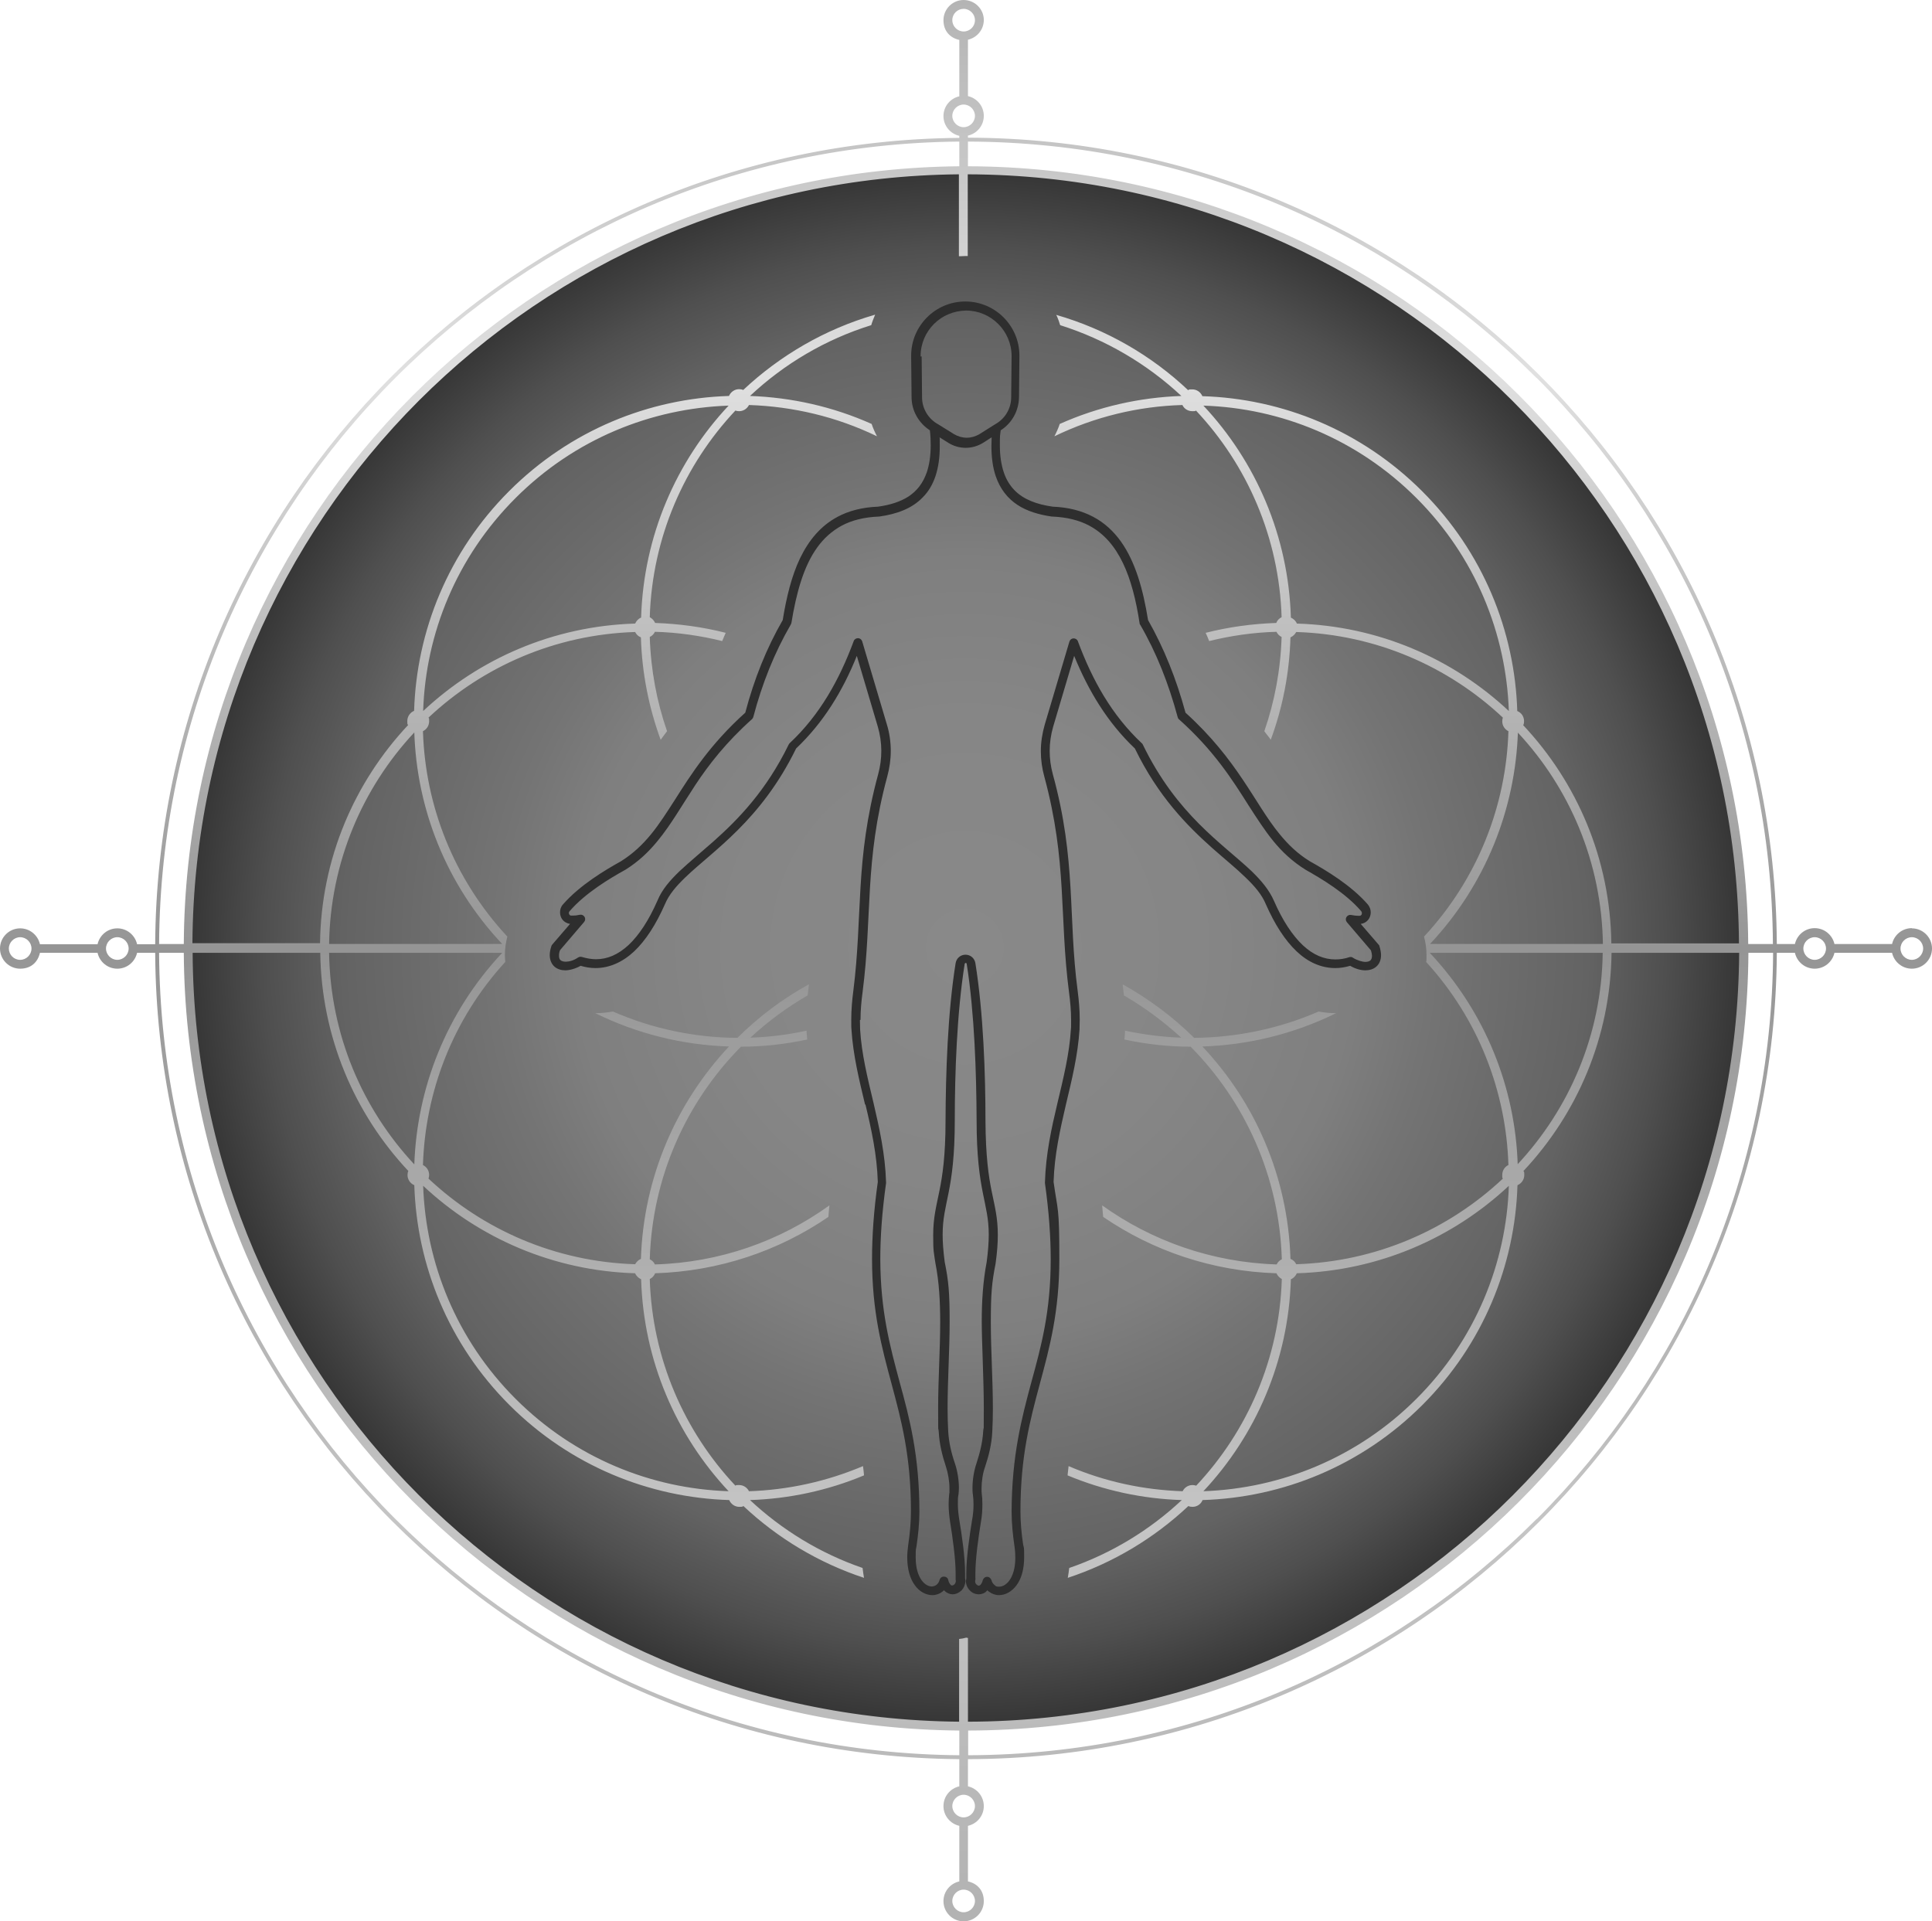<?xml version="1.0" encoding="UTF-8"?>
<svg id="Layer_2" data-name="Layer 2" xmlns="http://www.w3.org/2000/svg" version="1.1" xmlns:xlink="http://www.w3.org/1999/xlink" viewBox="0 0 938.7 933.5">
  <defs>
    <style>
      .cls-1 {
        fill: #2e2e2e;
      }

      .cls-1, .cls-2, .cls-3, .cls-4 {
        stroke-width: 0px;
      }

      .cls-2 {
        fill: #010101;
      }

      .cls-3 {
        fill: url(#Degradado_sin_nombre_4);
      }

      .cls-4 {
        fill: url(#Degradado_sin_nombre_5);
      }
    </style>
    <radialGradient id="Degradado_sin_nombre_5" data-name="Degradado sin nombre 5" cx="468.8" cy="471.4" fx="468.8" fy="471.4" r="378.3" gradientTransform="translate(0 931.9) scale(1 -1)" gradientUnits="userSpaceOnUse">
      <stop offset="0" stop-color="#898989"/>
      <stop offset=".3" stop-color="#868686"/>
      <stop offset=".5" stop-color="#7f7f7f"/>
      <stop offset=".6" stop-color="#747474"/>
      <stop offset=".8" stop-color="#636363"/>
      <stop offset=".9" stop-color="#4f4f4f"/>
      <stop offset="1" stop-color="#353535"/>
      <stop offset="1" stop-color="#2c2c2c"/>
    </radialGradient>
    <linearGradient id="Degradado_sin_nombre_4" data-name="Degradado sin nombre 4" x1="469.3" y1="935.3" x2="469.3" y2="6.4" gradientTransform="translate(0 931.9) scale(1 -1)" gradientUnits="userSpaceOnUse">
      <stop offset="0" stop-color="#b3b3b3"/>
      <stop offset=".2" stop-color="#e0e0e0"/>
      <stop offset=".5" stop-color="#959595"/>
      <stop offset=".8" stop-color="#c5c5c5"/>
      <stop offset="1" stop-color="#b3b3b3"/>
    </linearGradient>
  </defs>
  <g id="Capa_1" data-name="Capa 1">
    <g>
      <circle class="cls-4" cx="468.8" cy="460.5" r="378.3"/>
      <path class="cls-3" d="M928.9,451c-4.7,0-8.6,3.3-9.6,7.7h-28c-1-4.4-4.9-7.7-9.6-7.7-4.7,0-8.6,3.3-9.6,7.7h-8.8c-1.2-216.3-176.5-391.3-393-391.8v-1c4.4-1,7.7-4.9,7.7-9.6,0-4.7-3.3-8.6-7.7-9.6v-27.4c4.4-1,7.7-4.9,7.7-9.6C478,4.4,473.6,0,468.2,0h0C462.8,0,458.4,4.4,458.4,9.8s3.3,8.6,7.7,9.6v27.4c-4.4,1-7.7,4.9-7.7,9.6,0,4.7,3.3,8.6,7.7,9.6v1c-215.4,1.8-389.5,176.3-390.7,391.8h-8.8c-1-4.4-4.9-7.7-9.6-7.7-4.7,0-8.6,3.3-9.6,7.7h-28c-1-4.4-4.9-7.7-9.6-7.7-5.4,0-9.8,4.4-9.8,9.8H0c0,5.4,4.4,9.8,9.8,9.8s8.6-3.3,9.6-7.7h28c1,4.4,4.9,7.7,9.6,7.7,4.7,0,8.6-3.3,9.6-7.7h8.8c1.2,215.5,175.3,390,390.7,391.8v13.2c-4.4,1-7.7,4.9-7.7,9.6,0,4.7,3.3,8.6,7.7,9.6v27c-4.4,1-7.7,4.9-7.7,9.6,0,5.4,4.4,9.8,9.8,9.8h0c5.4,0,9.8-4.4,9.8-9.8s-3.3-8.6-7.7-9.6v-27c4.4-1,7.7-4.9,7.7-9.6,0-4.7-3.3-8.6-7.7-9.6v-13.2c216.4-.5,391.8-175.6,393-391.8h8.8c1,4.4,4.9,7.7,9.6,7.7,4.7,0,8.6-3.3,9.6-7.7h28c1,4.4,4.9,7.7,9.6,7.7,5.4,0,9.8-4.4,9.8-9.8s-4.4-9.8-9.8-9.8ZM746.6,183.6c70.5,70.5,114.2,167.7,114.8,275.1h-12c-1.2-208.6-170.3-377.4-379.1-377.9v-12c107.9.3,205.5,44.1,276.2,114.8h0ZM469.3,795.8c-1.1.3-2.1.5-3.3.6v40.2c-102.5-.9-195.1-42.7-262.4-110-67.5-67.5-109.5-160.7-110-263.6h62c.6,41,16.7,78.2,42.8,106-.3.6-.4,1.3-.4,2,0,2.2,1.4,4.1,3.3,4.9,1.2,38.8,16.6,77.2,46.2,106.8,29.6,29.6,68,45,106.8,46.2.8,1.9,2.7,3.3,4.9,3.3s1.4-.2,2-.4c16.6,15.6,36.5,27.6,58.6,34.9-.3-1.6-.5-3.2-.7-4.8-20.6-7.1-39.2-18.5-54.7-33,18.9-.6,37.7-4.6,55.4-12-.1-1.5-.3-3-.5-4.5-17.7,7.5-36.5,11.6-55.4,12.2-.9-1.8-2.7-3-4.8-3s-1.2.1-1.8.3c-24.8-26.4-40.4-61.6-41.6-100.4,1.2-.6,2.1-1.5,2.6-2.8,31.2-1,60.1-10.9,84.2-27.4.1-1.8.3-3.7.5-5.6-24,17.3-53.2,27.8-84.8,28.7-.5-1.1-1.4-2-2.5-2.5,1.2-40.2,17.9-76.6,44.3-103.3,10.8,0,21.6-1.2,32.2-3.5-.1-1.1-.2-2.3-.3-3.4,0-.3,0-.6,0-.9-9,2-18.1,3.1-27.3,3.4,8.4-7.8,17.7-14.7,27.8-20.5.2-1.7.4-3.3.6-5,0-.1,0-.2,0-.4-12.8,7-24.4,15.8-34.7,26-20.7-.1-41.3-4.4-60.5-12.8-2.7.5-5.5.8-8.2.8-.1,0-.2,0-.4,0,20.5,10.1,42.7,15.5,65,16.2-25.5,27.2-41.5,63.3-42.8,103.2-1.2.5-2.2,1.5-2.8,2.6-38.8-1.2-74-16.8-100.4-41.6.2-.6.3-1.2.3-1.8,0-2.1-1.2-3.9-3-4.8,1.1-35.5,14.4-70.7,40-98.7-.1-1.1-.2-2.2-.2-3.3,0-3.3.5-6.2,1.2-9-26.2-28.2-39.9-63.8-41-99.8,1.8-.9,3-2.7,3-4.8s-.1-1.2-.3-1.8c26.4-24.8,61.6-40.4,100.4-41.6.6,1.2,1.5,2.1,2.8,2.6.5,17.5,3.9,34.2,9.6,49.8,1-1.4,2-2.8,3.1-4.2-5-14.4-7.9-29.8-8.4-45.8,1.1-.5,2-1.4,2.5-2.5,11.2.3,22.2,1.9,32.7,4.5.6-1.4,1.1-2.7,1.7-4-11-2.8-22.5-4.4-34.3-4.8-.5-1.2-1.5-2.2-2.6-2.8,1.2-38.8,16.8-74,41.6-100.4.6.2,1.1.3,1.8.3,2.1,0,3.9-1.2,4.8-3,21.4.7,42.6,5.7,62.2,15.2-1-1.9-1.9-3.9-2.6-6-18.8-8.4-38.9-12.9-59.1-13.6,16.6-15.6,36.7-27.5,58.9-34.4.5-1.7,1.2-3.4,1.9-5.1-24.3,7-46.2,19.8-64.1,36.6-.6-.3-1.3-.4-2-.4-2.2,0-4.1,1.4-4.9,3.3-38.8,1.2-77.2,16.6-106.8,46.2-29.6,29.6-45,68-46.2,106.8-1.9.8-3.3,2.7-3.3,4.9s.1,1.4.4,2c-26.1,27.8-42.3,65-42.8,106h-62c.6-102.9,42.5-196,110-263.6,67.3-67.3,160-109.1,262.4-110v39.8c.3,0,.5,0,.8,0,.8,0,1.6-.1,2.5-.1s.7,0,1,0v-39.7c103.4.3,196.9,42.3,264.7,110.1,67.5,67.5,109.5,160.6,110,263.6h-62c-.5-41-16.7-78.2-42.8-106,.3-.6.4-1.3.4-2,0-2.2-1.3-4.1-3.3-4.9-1.2-38.8-16.6-77.2-46.2-106.8s-68-45-106.8-46.2c-.8-1.9-2.7-3.3-4.9-3.3s-1.4.1-2,.4c-17.9-16.9-39.8-29.6-64.1-36.6.1.3.3.6.4.8.6,1.4,1.1,2.8,1.5,4.2,22.2,7,42.3,18.9,58.9,34.4-20.2.7-40.3,5.2-59.1,13.6-.7,2.1-1.6,4.1-2.6,6,19.6-9.5,40.8-14.6,62.2-15.2.8,1.8,2.7,3,4.8,3s1.2-.1,1.8-.3c24.8,26.4,40.4,61.6,41.6,100.4-1.2.6-2.1,1.5-2.6,2.8-11.8.4-23.3,2-34.3,4.8.6,1.3,1.2,2.7,1.7,4,10.5-2.6,21.5-4.2,32.7-4.5.5,1.1,1.4,2,2.5,2.5-.5,16-3.4,31.4-8.4,45.8.7.9,1.3,1.8,2,2.6.4.5.8,1,1.1,1.6,5.8-15.6,9.1-32.4,9.6-49.8,1.2-.5,2.2-1.5,2.8-2.6,38.8,1.2,74,16.8,100.4,41.6-.2.6-.3,1.1-.3,1.8,0,2.1,1.2,3.9,3,4.8-1.1,36-14.8,71.6-41,99.8.7,2.7,1.2,5.6,1.2,9s0,2.2-.2,3.3c25.6,28,38.9,63.2,40,98.7-1.8.8-3,2.7-3,4.8s.1,1.2.3,1.8c-26.4,24.8-61.6,40.4-100.4,41.6-.6-1.2-1.5-2.1-2.8-2.6-1.2-39.9-17.2-76.1-42.8-103.2,22.3-.7,44.5-6.1,65-16.2-.1,0-.2,0-.3,0-2.8,0-5.5-.3-8.2-.8-19.3,8.4-39.9,12.6-60.5,12.8-10.3-10.2-22-18.9-34.7-26,0,.1,0,.2,0,.4.2,1.6.4,3.3.6,5,10,5.8,19.3,12.7,27.8,20.5-9.2-.3-18.3-1.5-27.3-3.4,0,.3,0,.6,0,.9,0,1.2-.2,2.3-.3,3.4,10.6,2.3,21.4,3.5,32.2,3.5,26.4,26.7,43.1,63,44.3,103.3-1.1.5-2,1.4-2.5,2.5-31.6-1-60.8-11.5-84.8-28.7.2,1.9.3,3.8.5,5.6,24.1,16.5,53,26.4,84.2,27.4.5,1.2,1.5,2.2,2.6,2.8-1.2,38.8-16.8,74-41.6,100.4-.6-.2-1.2-.3-1.8-.3-2.1,0-3.9,1.2-4.8,3-18.9-.6-37.7-4.6-55.4-12.2-.2,1.5-.3,3-.5,4.5,17.7,7.4,36.5,11.4,55.5,12-15.6,14.6-34.1,25.9-54.7,33-.2,1.6-.4,3.2-.7,4.8,22.1-7.3,42-19.3,58.6-34.9.6.3,1.3.4,2,.4,2.2,0,4.1-1.3,4.9-3.3,38.8-1.2,77.2-16.6,106.8-46.2s45-68,46.2-106.8c1.9-.8,3.3-2.7,3.3-4.9s-.2-1.4-.4-2c26.1-27.8,42.3-65,42.8-106h62c-.6,102.9-42.5,196-110,263.6s-161.3,109.8-264.7,110v-40.7c-.4,0-.7-.1-1-.2h0ZM250.5,242c28.7-28.7,65.9-43.6,103.5-44.9-25.4,27.1-41.3,63.2-42.5,103-1.3.5-2.3,1.6-2.9,2.9-39.8,1.2-75.9,17.1-103,42.5,1.2-37.6,16.2-74.8,44.9-103.5h0ZM201.3,355.9c1.2,37.1,15.4,73.8,42.7,102.8h-84.1c.6-39.7,16.2-75.8,41.4-102.8h0ZM308.6,618.7c.5,1.3,1.6,2.3,2.9,2.9,1.2,39.8,17.1,75.9,42.5,103-37.6-1.2-74.8-16.2-103.5-44.9-28.7-28.7-43.6-65.9-44.9-103.5,27.1,25.4,63.2,41.3,103,42.5h0ZM201.3,565.8c-25.2-27-40.8-63-41.4-102.8h84.1c-27.2,29-41.4,65.7-42.7,102.8h0ZM688.2,679.7c-28.7,28.7-65.9,43.6-103.5,44.9,25.4-27.1,41.3-63.2,42.5-103,1.3-.5,2.3-1.6,2.9-2.9,39.8-1.2,75.9-17.1,103-42.5-1.2,37.6-16.2,74.8-44.9,103.5h0ZM737.4,565.8c-1.2-37.1-15.5-73.8-42.7-102.8h84c-.5,39.7-16.2,75.8-41.4,102.8h0ZM630.1,303c-.5-1.3-1.6-2.3-2.9-2.9-1.2-39.8-17.1-75.9-42.5-103,37.6,1.2,74.8,16.2,103.5,44.9,28.7,28.7,43.6,65.9,44.9,103.5-27.1-25.4-63.2-41.3-103-42.5h0ZM737.4,355.9c25.2,27,40.8,63,41.4,102.8h-84c27.2-29,41.4-65.7,42.7-102.8h0ZM462.7,9.8c0-3.1,2.5-5.5,5.5-5.5h0c3,0,5.5,2.5,5.5,5.5,0,3.1-2.5,5.5-5.5,5.5-3,0-5.5-2.5-5.5-5.5ZM462.7,56.3c0-3,2.5-5.5,5.5-5.5h0c3,0,5.5,2.5,5.5,5.5,0,3-2.5,5.5-5.5,5.5,0,0,0,0,0,0s0,0,0,0c-3,0-5.5-2.5-5.5-5.5ZM192.1,183.6c70.2-70.2,167-113.9,274-114.8v12c-207.7,1.8-375.6,170.1-376.8,377.9h-12c.6-107.4,44.3-204.6,114.8-275.1h0ZM9.8,466.4c-3.1,0-5.5-2.5-5.5-5.5h0c0-3,2.5-5.5,5.5-5.5s5.5,2.5,5.5,5.5c0,3-2.5,5.5-5.5,5.5ZM57,466.4c-3,0-5.5-2.5-5.5-5.5h0c0-3,2.5-5.5,5.5-5.5s5.5,2.5,5.5,5.5c0,0,0,0,0,0s0,0,0,0c0,3-2.5,5.5-5.5,5.5ZM192.1,738.1c-70.5-70.5-114.2-167.7-114.8-275.1h12c1.2,207.8,169.1,376.1,376.8,377.9v12c-107-.9-203.7-44.6-274-114.8ZM473.7,923.7c0,3-2.5,5.5-5.5,5.5h0c-3,0-5.5-2.5-5.5-5.5,0-3,2.5-5.5,5.5-5.5s5.5,2.5,5.5,5.5ZM473.7,877.6c0,3-2.5,5.5-5.5,5.5h0c-3,0-5.5-2.5-5.5-5.5,0-3,2.5-5.5,5.5-5.5,0,0,0,0,0,0s0,0,0,0c3,0,5.5,2.5,5.5,5.5ZM746.6,738.1c-70.7,70.7-168.4,114.5-276.2,114.8v-12c208.7-.5,377.9-169.3,379.1-377.9h12c-.6,107.4-44.3,204.6-114.8,275.1h0ZM881.7,466.4c-3,0-5.5-2.5-5.5-5.5,0,0,0,0,0,0s0,0,0,0c0-3,2.5-5.5,5.5-5.5,3,0,5.5,2.5,5.5,5.5s-2.5,5.5-5.5,5.5ZM928.9,466.4c-3,0-5.5-2.5-5.5-5.5s2.5-5.5,5.5-5.5,5.5,2.5,5.5,5.5h0c0,3-2.5,5.5-5.5,5.5Z"/>
      <path class="cls-1" d="M420.5,536.7c2.9,12.1,5.6,24.4,6,37.6-2,14.3-2.8,26.6-2.8,37.4,0,25.9,4.8,43.3,9.5,60.8,4.7,17.5,9.4,35,9.4,61.8h0c0,5.5-.5,10.8-1.3,16.2-.3,2.2-.5,4.3-.5,6.2,0,5.9,1.4,10.5,3.7,13.6,2.2,3.1,5.4,4.8,8.5,4.8,1.8,0,3.5-.6,4.9-1.7.3-.2.5-.5.8-.7.1.1.2.3.3.4,1.1,1,2.5,1.6,3.8,1.6,1.7,0,3.2-.8,4.4-1.9,1.1-1.2,1.8-2.8,1.9-4.6,0-.4-.1-.9-.2-1.3,0-.8,0-1.7,0-2.5,0-7.6-1.5-18.2-2.8-25.8-.4-2.6-.7-5.1-.7-7.7s0-3.2.3-4.7c.1-1,.2-2.1.2-3.2,0-3.9-.7-8.2-1.9-11.8-1.8-5.2-3-10.4-3.3-15.7-.2-3.7-.3-7.4-.3-11.1,0-13.9,1-28.2,1-42.2s-.5-19.7-2.4-29h0c-.7-5.4-1-9.6-1-13.2,0-7.9,1.4-12.9,2.9-20.5,1.5-7.6,3-17.6,3-35.2,0-22.6,1-52,4.8-75.9,0-.2.3-.5.5-.5s.5.2.5.5c3.8,23.9,4.7,53.3,4.8,75.9,0,17.5,1.5,27.6,3,35.2,1.5,7.6,2.9,12.6,2.9,20.5,0,3.6-.3,7.9-1,13.2h0c-1.8,9.4-2.4,19.1-2.4,29s1,28.2,1,42.2,0,7.4-.3,11.1c-.3,5.3-1.6,10.5-3.3,15.7-1.2,3.5-1.9,7.9-1.9,11.8,0,1.1,0,2.2.2,3.2.2,1.6.3,3.2.3,4.7,0,2.6-.2,5.1-.7,7.7-1.2,7.5-2.8,18.1-2.8,25.8,0,.9,0,1.7,0,2.5,0,.4-.2.9-.2,1.3,0,1.8.7,3.4,1.9,4.6,1.1,1.2,2.6,1.9,4.4,1.9,1.3,0,2.8-.5,3.8-1.6.1-.1.2-.2.3-.4.2.3.5.5.8.7,1.4,1.1,3.1,1.7,4.9,1.7,3.1,0,6.2-1.7,8.5-4.8,2.3-3.1,3.7-7.6,3.7-13.6s-.1-4-.5-6.2c-.8-5.4-1.3-10.8-1.3-16.1h0c0-26.9,4.7-44.4,9.4-61.9,4.7-17.5,9.5-34.9,9.5-60.8s-.8-23-2.8-37.4c.4-13.2,3.2-25.5,6-37.6,2.9-12.1,5.8-24,6.6-36.4,0-1.6.1-3.2.1-4.9,0-4.7-.4-9.3-1-13.9-2.4-18.2-2.5-33.9-3.5-50.5s-2.8-33.8-8.6-54.9c-1-3.7-1.5-7.5-1.5-11.3s.6-7.9,1.7-11.7l10.2-34.4c6.9,16.9,16.1,32.3,29.5,45,11.3,23.3,25.4,37.5,37.5,48.3,6.1,5.4,11.7,9.9,16.2,14.3,4.5,4.3,8,8.4,9.9,13h0c4.4,10,9.4,17.7,15,23,5.6,5.3,12,8.1,18.8,8.1,2.4,0,4.8-.4,7.2-1.1,2.4,1.4,5,2.2,7.4,2.2,1.9,0,3.8-.5,5.3-1.8,1.5-1.3,2.3-3.3,2.3-5.6,0-1.3-.3-2.8-.8-4.4,0-.3-.2-.5-.4-.7l-8.7-10.1c0,0,.1,0,.2,0,1.5-.2,2.7-1,3.5-2,.8-1,1.2-2.3,1.2-3.6s-.5-2.7-1.4-3.8c-8.3-9.5-20.5-16.7-28.2-21-6-3.7-10.5-8.1-14.6-13.1-6.2-7.5-11.2-16.5-18-26.6-6.7-10-15.1-21-27.8-32.5-4.4-16.2-10.4-31.3-18.2-45-2.4-14.9-6.1-28.2-13.2-38.2-3.6-5-8-9.1-13.5-12-5.5-2.9-12-4.6-19.6-4.9-7.8-1.1-14.2-3.5-18.6-8-2.2-2.3-4-5.1-5.2-8.7-1.2-3.6-1.9-7.9-1.9-13.2s.1-4.6.4-7.2c5.5-3.5,8.8-9.5,8.9-16.1l.2-19.9v-.3c0-14.5-11.8-26.3-26.3-26.3s-26.3,11.8-26.3,26.3v.3l.2,19.9c0,6.6,3.5,12.6,8.9,16.1.3,2.6.4,5,.4,7.2,0,5.3-.7,9.6-1.9,13.2-1.9,5.4-4.8,9-8.8,11.7-4,2.6-9.1,4.2-14.9,5-7.6.3-14.2,2-19.6,4.9-8.3,4.4-14.1,11.5-18.3,20.2-4.1,8.6-6.6,18.9-8.4,30-7.9,13.7-13.9,28.7-18.2,45-17.1,15.4-26.3,29.9-34.1,42.2-4,6.2-7.6,11.9-11.7,16.9-4.1,5-8.7,9.4-14.6,13.1-7.7,4.3-19.9,11.5-28.2,21-1,1.1-1.4,2.5-1.4,3.8,0,1.3.4,2.6,1.2,3.6.8,1,2.1,1.8,3.5,2,0,0,.1,0,.2,0l-8.7,10.1c-.2.2-.3.5-.4.7-.5,1.6-.8,3-.8,4.4,0,2.2.8,4.3,2.3,5.6,1.5,1.3,3.4,1.8,5.3,1.8s5-.8,7.4-2.2c2.4.7,4.8,1.1,7.2,1.1,6.7,0,13.1-2.8,18.8-8.1,5.6-5.3,10.6-13,15-23h0c1.9-4.5,5.3-8.6,9.9-13,13.5-13,36.7-27.6,53.8-62.6,13.4-12.7,22.7-28.1,29.5-45l10.2,34.4c1.1,3.8,1.7,7.8,1.7,11.7s-.5,7.6-1.5,11.3c-5.7,21-7.6,38.3-8.6,54.9-1,16.5-1.2,32.3-3.5,50.5-.6,4.6-1,9.3-1,13.9s0,3.2.1,4.9c.8,12.4,3.7,24.3,6.6,36.4h0ZM418.1,495.5c0-4.5.4-8.9,1-13.4,2.4-18.5,2.6-34.4,3.6-50.8,1-16.4,2.8-33.3,8.4-54,1.1-4.1,1.7-8.2,1.7-12.4s-.6-8.7-1.9-12.9l-12-40.4c-.3-.9-1.1-1.5-2-1.5s-1.8.5-2.1,1.4c-7,18.9-16.5,35.9-31,49.5-.2.2-.4.4-.5.6-11.1,22.8-24.7,36.6-36.7,47.3-6,5.3-11.6,9.9-16.4,14.4-4.7,4.5-8.6,9-10.8,14.4h0c-4.2,9.6-9,16.8-14,21.5-5.1,4.7-10.3,6.9-15.8,6.9-2.2,0-4.5-.4-6.9-1.1-.6-.2-1.3-.1-1.9.3-2,1.4-4.3,2-5.9,2-1.2,0-2-.3-2.5-.7-.5-.4-.8-1-.8-2.3,0-.7.1-1.6.5-2.6l11.7-13.7c.6-.7.7-1.7.2-2.5s-1.4-1.2-2.3-1c-1.3.3-2.4.4-3.4.4s-.6,0-.8,0c-.4,0-.6-.2-.8-.4-.2-.2-.3-.5-.3-.9s.1-.6.4-.9c7.6-8.8,19.5-15.9,27.1-20.1h0c6.4-4,11.4-8.8,15.7-14.1,6.5-7.9,11.6-17,18.2-27s14.9-20.7,27.6-32.1c.3-.3.5-.6.6-1,4.3-16.3,10.3-31.3,18.2-44.9.1-.2.2-.5.3-.7,2.4-14.8,6-27.7,12.5-36.7,3.2-4.5,7.2-8.1,12-10.7,4.9-2.6,10.8-4.1,18-4.4h.2c8.4-1.2,15.8-3.8,21.1-9.3,2.7-2.7,4.8-6.1,6.2-10.3s2.1-8.9,2.1-14.6,0-2.8-.1-4.3l4.3,2.7h0c2.6,1.6,5.5,2.4,8.4,2.4s5.8-.8,8.4-2.4h0s4.2-2.7,4.2-2.7c0,1.5-.1,2.9-.1,4.3,0,5.6.7,10.5,2.1,14.6,2.1,6.2,5.8,10.8,10.5,13.9,4.7,3.1,10.5,4.8,16.7,5.7h.2c7.2.3,13.1,1.8,18,4.4,7.3,3.9,12.5,10.1,16.4,18.2,3.9,8.1,6.4,18.1,8.1,29.3,0,.3.1.5.3.7,7.9,13.6,13.8,28.6,18.2,44.9.1.4.3.8.6,1,17,15.2,25.9,29.3,33.8,41.8,4,6.2,7.7,12,12,17.3,4.3,5.3,9.3,10,15.7,14h0c7.6,4.3,19.5,11.3,27.1,20.2.2.3.3.6.3.9s-.1.7-.3.9c-.2.2-.4.4-.8.4-.2,0-.5,0-.8,0-.9,0-2.1-.2-3.3-.4-.9-.2-1.8.2-2.3,1-.5.8-.4,1.8.2,2.5l11.7,13.7c.3,1,.5,2,.5,2.6,0,1.3-.4,1.9-.8,2.3-.5.4-1.3.7-2.5.7s-3.9-.7-5.9-2c-.5-.4-1.2-.5-1.8-.3-2.4.8-4.6,1.1-6.8,1.1-5.5,0-10.8-2.2-15.8-6.9-5-4.7-9.8-11.9-14-21.5h0c-2.3-5.3-6.1-9.8-10.8-14.4-14.2-13.5-36.4-27.4-53-61.7-.1-.2-.3-.5-.5-.6-14.5-13.6-24-30.6-31-49.5-.3-.9-1.2-1.4-2.1-1.4-.9,0-1.7.6-2,1.5l-12,40.4c-1.2,4.2-1.9,8.6-1.9,12.9s.6,8.4,1.7,12.4c5.6,20.7,7.4,37.6,8.4,54,1,16.4,1.2,32.3,3.6,50.8.6,4.5,1,8.9,1,13.4s0,3.1-.1,4.6c-.7,11.8-3.6,23.5-6.5,35.7-2.9,12.2-5.7,24.8-6.1,38.6v.4c2,14.3,2.8,26.4,2.8,37,0,25.4-4.6,42.2-9.4,59.7-4.7,17.5-9.5,35.6-9.6,62.9h0c0,5.8.6,11.4,1.4,16.9.3,2,.4,3.9.4,5.6,0,5.2-1.3,8.8-2.9,11-1.6,2.2-3.5,3-5,3s-1.6-.3-2.2-.8-1.2-1.2-1.5-2.4c-.3-.9-1.1-1.6-2.1-1.6-1,0-1.8.7-2.1,1.6-.3,1.3-.8,1.9-1.1,2.3-.4.3-.6.4-.8.4-.3,0-.8-.2-1.2-.6-.4-.4-.7-1-.6-1.6,0-.2,0-.5.1-.7,0-.2.1-.5,0-.7,0-.7,0-1.6,0-2.4,0-7.1,1.5-17.7,2.7-25,.5-2.8.7-5.6.7-8.4s-.1-3.5-.3-5.2c-.1-.8-.1-1.7-.1-2.7,0-3.4.6-7.4,1.7-10.4,1.8-5.4,3.2-11,3.5-16.9.2-3.8.3-7.5.3-11.3,0-14.2-1-28.4-1-42.2s.5-19.3,2.3-28.3h0c.8-5.7,1.1-10.1,1.1-14,0-8.5-1.5-13.9-3-21.3-1.5-7.4-2.9-17-3-34.3,0-22.7-1-52.2-4.9-76.5-.4-2.4-2.4-4.1-4.8-4.1s-4.4,1.7-4.8,4.1c-3.9,24.3-4.8,53.8-4.9,76.5,0,17.3-1.5,26.9-3,34.3-1.5,7.4-3,12.9-3,21.3s.3,8.3,1.1,13.8h0c1.8,9.1,2.3,18.7,2.3,28.4,0,13.8-1,28-1,42.2s0,7.6.3,11.3c.3,5.8,1.7,11.5,3.5,16.9,1,3,1.7,7,1.7,10.4s0,1.8-.1,2.7c-.2,1.8-.3,3.5-.3,5.2,0,2.8.3,5.6.7,8.4,1.2,7.4,2.7,18,2.7,25,0,.9,0,1.7,0,2.4,0,.2,0,.5,0,.7,0,.2.1.5.1.7,0,.6-.3,1.2-.6,1.6-.4.4-.9.6-1.2.6-.3,0-.5,0-.8-.4-.3-.3-.8-1-1.1-2.3-.2-1-1.1-1.6-2.1-1.6-1,0-1.8.6-2.1,1.6-.3,1.2-.9,1.9-1.5,2.4-.6.5-1.4.7-2.2.8-1.5,0-3.4-.8-5-3-1.6-2.2-2.9-5.8-2.9-11s.1-3.6.4-5.6c.8-5.5,1.4-11.1,1.4-16.7h0c0-27.4-4.8-45.5-9.6-63-4.7-17.5-9.3-34.3-9.4-59.7,0-10.6.8-22.7,2.8-37v-.4c-.4-13.8-3.3-26.5-6.1-38.6-2.9-12.2-5.8-23.8-6.5-35.6,0-1.5-.1-3.1-.1-4.6h0ZM447.3,173.2v-.2c0-6.1,2.5-11.6,6.5-15.6,4-4,9.5-6.4,15.6-6.5h0c6.1,0,11.6,2.5,15.6,6.5s6.5,9.5,6.5,15.6v.2l-.2,19.9c0,5.4-3,10.4-7.7,13,0,0,0,0,0,0,0,0,0,0,0,0l-7.8,4.9c-1.9,1.1-4,1.7-6.1,1.7s-4.2-.6-6.1-1.7l-7.9-4.9s0,0,0,0c0,0,0,0,0,0-4.7-2.6-7.7-7.6-7.7-13l-.2-19.9h0Z"/>
      <polygon class="cls-2" points="491.8 734.3 491.8 734.3 491.8 734.3 491.8 734.3"/>
    </g>
  </g>
</svg>